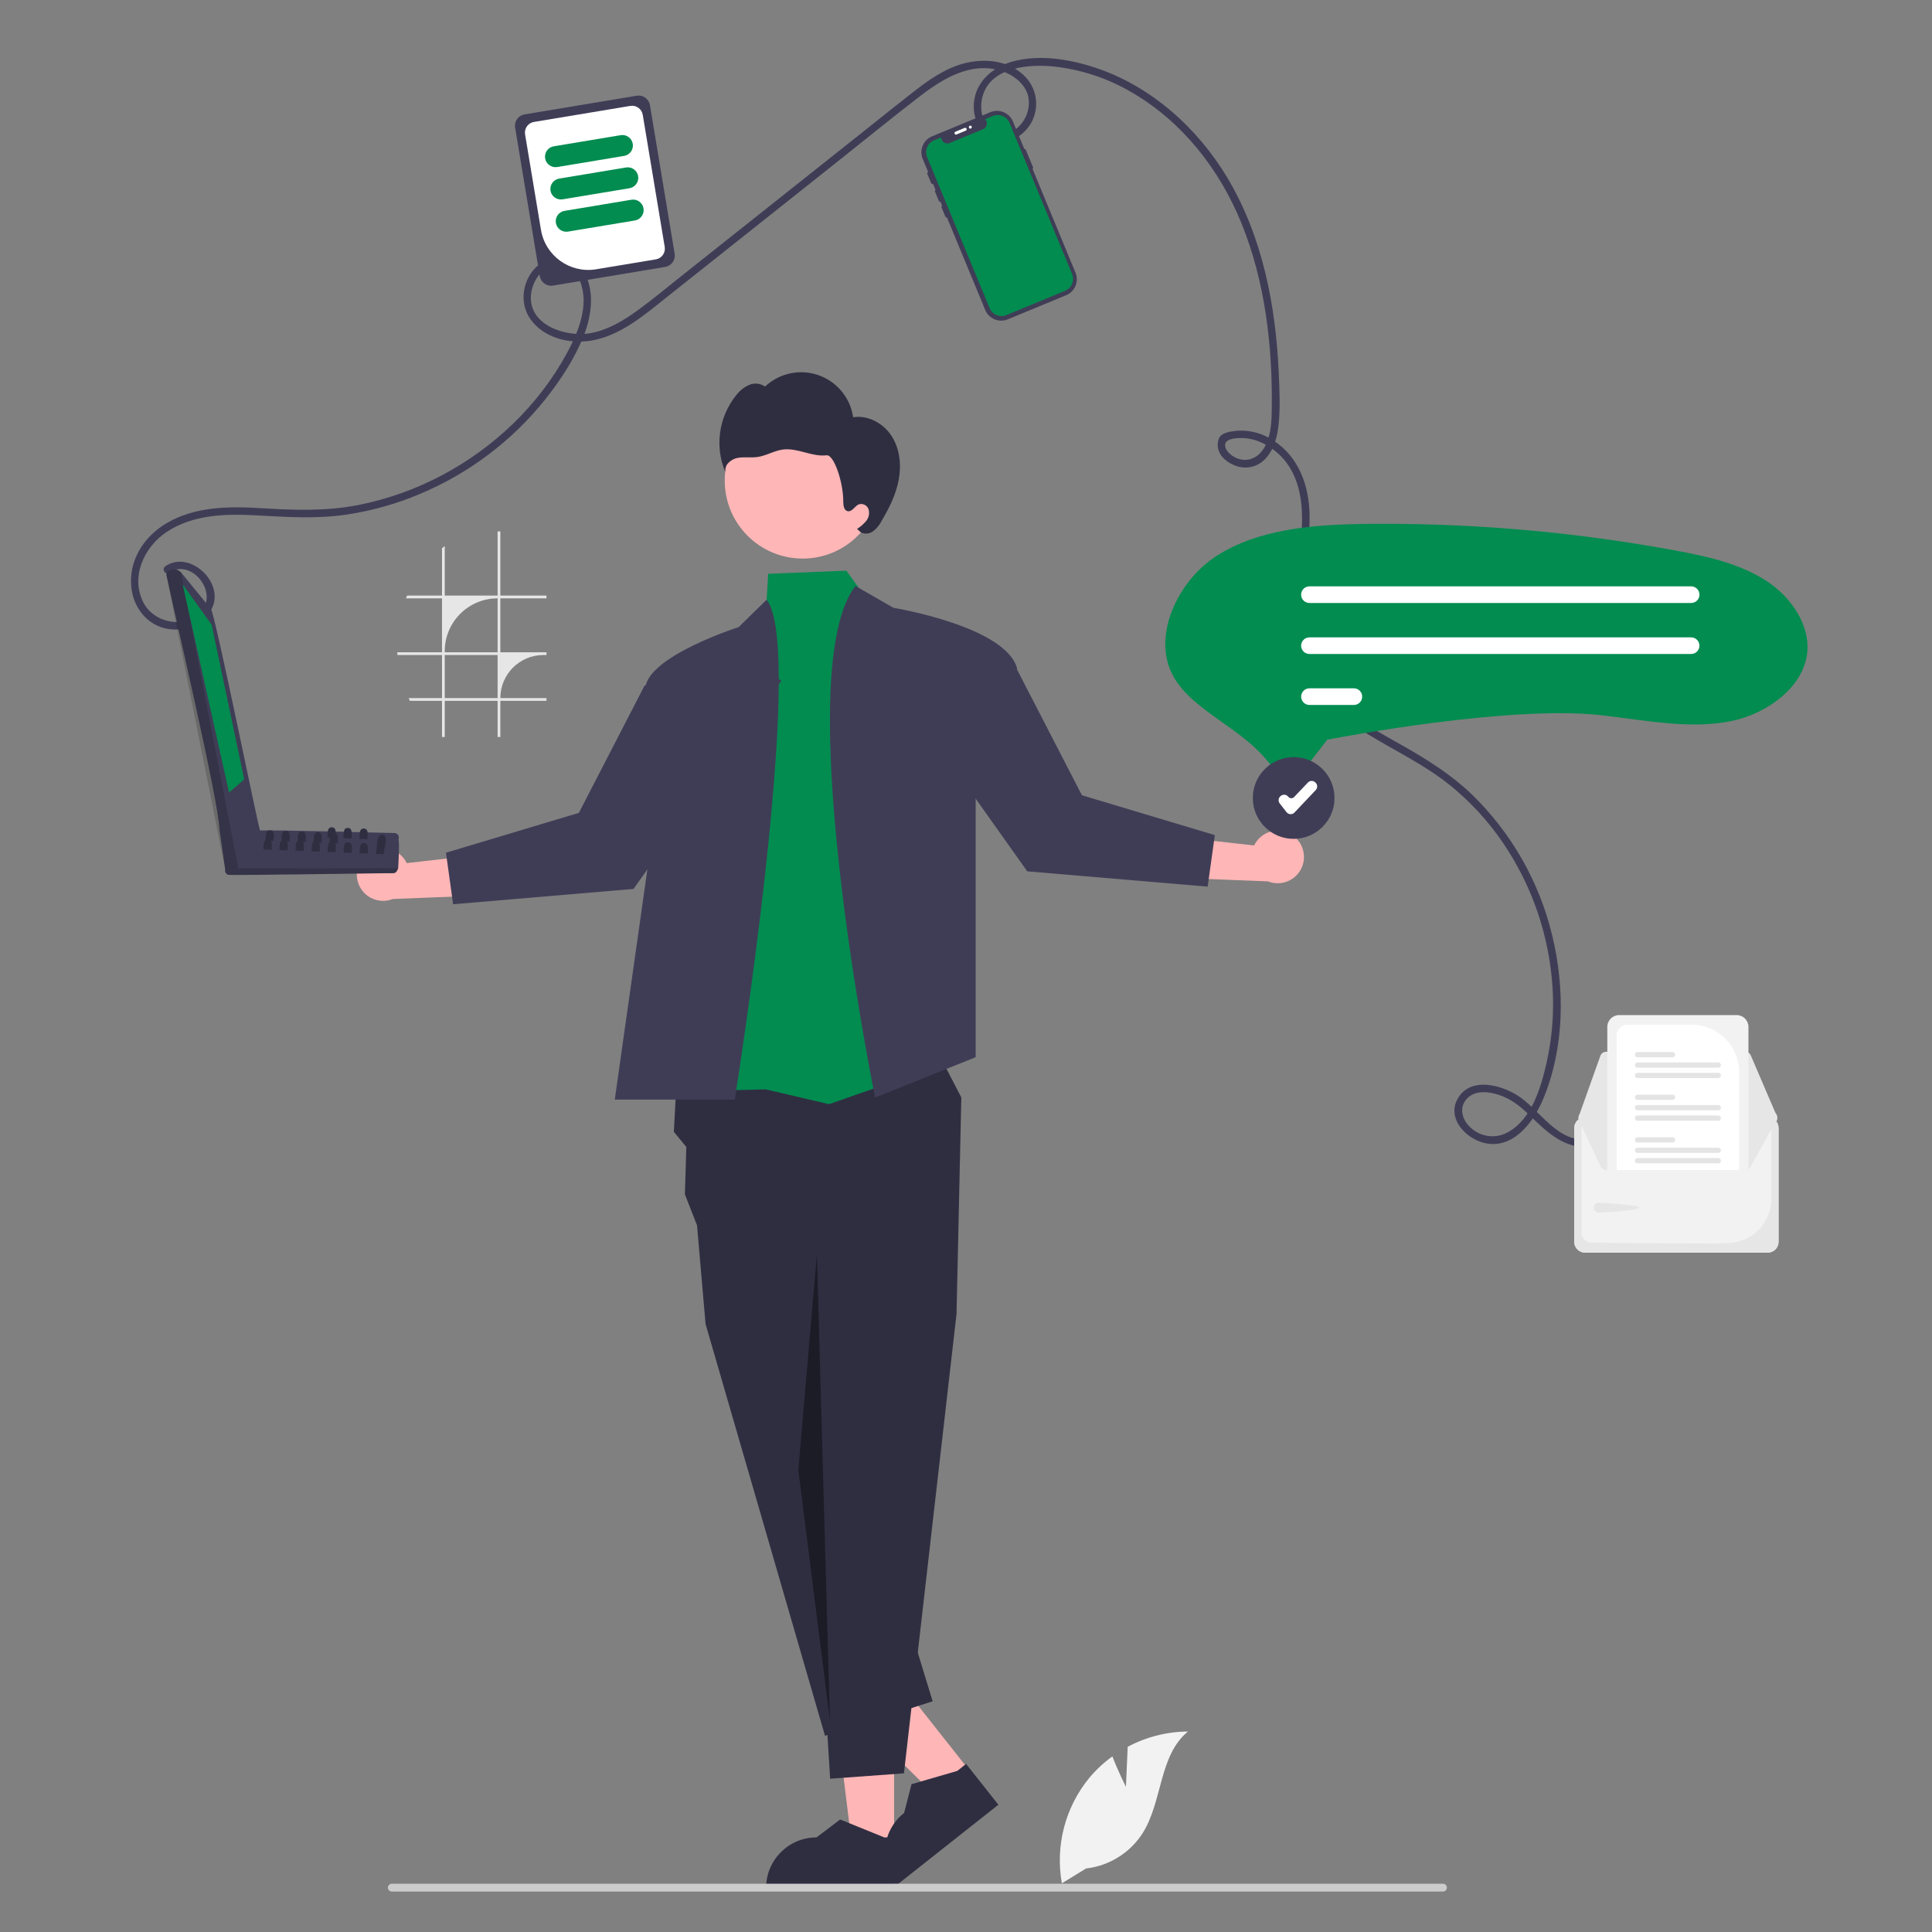 <?xml version="1.0" encoding="UTF-8"?>
<svg id="Layer_1" data-name="Layer 1" xmlns="http://www.w3.org/2000/svg" width="500" height="500" viewBox="0 0 500 500">
  <rect x="0" y="0" width="500" height="500" fill="#808080" stroke="none"/>
  <defs>
    <style>
      .cls-1 {
        fill: #ccc;
      }

      .cls-1, .cls-2, .cls-3, .cls-4, .cls-5, .cls-6, .cls-7, .cls-8, .cls-9, .cls-10, .cls-11, .cls-12 {
        stroke-width: 0px;
      }

      .cls-2 {
        fill: #3f3d56;
      }

      .cls-3, .cls-5 {
        fill: #f2f2f2;
      }

      .cls-4 {
        fill: #2f2e41;
      }

      .cls-5, .cls-11, .cls-12 {
        isolation: isolate;
      }

      .cls-6 {
        fill: #e6e6e6;
      }

      .cls-7 {
        fill: #028c50;
      }

      .cls-8 {
        fill: #ffb6b6;
      }

      .cls-9 {
        fill: #fff;
      }

      .cls-10 {
        fill: #e4e4e4;
      }

      .cls-11 {
        opacity: .4;
      }

      .cls-11, .cls-12 {
        fill: #000;
      }

      .cls-12 {
        opacity: .17;
      }
    </style>
  </defs>
  <path class="cls-2" d="M43.79,148.21c5.43-3.71,12.42,4.47,8.62,9.57-3.84,5.15-12.24,3.69-15.14-1.57-3.69-6.71-.02-14.69,5.93-18.59,6.76-4.43,15.04-4.67,22.84-4.26,7.88.42,15.57.98,23.42-.15,6.65-.97,13.14-2.79,19.32-5.42,12.71-5.34,23.87-13.8,32.46-24.59,4-5.08,7.75-10.79,10.04-16.87,1.77-4.68,2.6-10.85.1-15.43-2.02-3.84-6.78-5.31-10.61-3.28-.47.25-.92.55-1.33.88-4.17,3.42-5.3,9.76-2.11,14.18,3.42,4.74,9.88,6.37,15.43,5.51,7.72-1.2,13.98-6.65,19.89-11.35l43.79-34.77c7.22-5.73,14.37-11.58,21.68-17.19,5.95-4.57,13.21-8.99,20.95-6.55,3.12.98,6.27,3.31,7.05,6.66.59,3.12-.59,6.31-3.07,8.3-2.22,1.88-5.54,1.61-7.43-.61-.1-.12-.19-.24-.28-.36-1.63-2.28-1.77-5.52-.83-8.1,2.51-6.88,11.73-7.6,17.89-7.04,7.26.74,14.27,3.04,20.55,6.76,13,7.55,22.62,19.84,28.26,33.65,6.25,15.3,8.18,32.24,7.92,48.67-.05,3.35-.28,7.06-2.17,9.95-1.85,2.83-5.07,3.69-7.96,1.79-.94-.62-2.15-1.82-1.91-3.08.31-1.59,3.48-1.6,4.75-1.54,3.47.17,6.76,1.92,9.24,4.28,5.91,5.61,6.37,14.19,5.6,21.83-.85,8.38-3.26,16.71-2.3,25.19,1.57,13.9,12.97,21.62,24.17,28.01,5.74,3.27,11.6,6.4,16.75,10.56,5.26,4.26,9.86,9.27,13.66,14.86,7.51,11.04,11.93,23.89,12.82,37.22.45,6.66-.08,13.34-1.56,19.85-1.47,6.36-3.79,14.39-9.91,17.8-2.98,1.71-6.72,1.37-9.35-.84-2.48-1.99-3.69-5.52-1.13-8,2.12-2.06,5.51-1.62,8.07-.79,3.08,1.01,5.48,2.89,7.77,5.11,4.38,4.23,9.5,9.43,16.16,8.08,1.23-.25.71-2.13-.52-1.88-8.04,1.63-12.88-7.71-18.81-11.31-4.29-2.6-11.62-4.54-14.98.54-3.62,5.48,2.2,11.39,7.61,12.1,7.03.92,11.91-5.96,14.27-11.63,5.48-13.16,5.65-28.59,2.3-42.3-3.35-13.92-10.59-26.59-20.87-36.55-5.19-4.95-11.14-8.74-17.35-12.27-6.27-3.56-12.8-6.98-18.16-11.87-6.01-5.3-9.38-12.98-9.21-20.99.06-9.12,2.99-17.97,2.81-27.1-.15-7.57-2.73-14.97-9.31-19.24-2.72-1.84-5.96-2.75-9.23-2.58-1.33.11-3.21.33-4.3,1.17-.88.67-1.05,2.25-.87,3.26.42,2.42,2.71,4.09,4.93,4.77,2.76.89,5.78,0,7.62-2.25,2.13-2.46,2.87-5.75,3.18-8.92.41-4.29.18-8.69,0-12.99-.77-17.45-4.22-35.32-13.29-50.48-7.71-12.88-19.7-23.69-34.08-28.47-6.77-2.25-14.81-3.6-21.8-1.55-6.01,1.76-10.62,6.71-9.63,13.27.84,5.55,6.59,9.39,11.66,5.89,4.59-3.17,5.74-9.46,2.56-14.05-.29-.41-.6-.8-.95-1.17-4.9-5.13-12.89-5.09-19-2.49-3.68,1.57-6.94,3.92-10.08,6.37-4.01,3.11-7.96,6.3-11.93,9.46l-47.88,38.01c-3.78,3-7.5,6.11-11.4,8.95-3.64,2.65-7.66,5.1-12.15,5.95-6.32,1.2-16.32-1.94-15.55-9.95.3-3.11,2.36-6.55,5.51-7.44,3.09-.87,6,1.11,7.15,3.92,2.53,6.2-.44,13.29-3.4,18.73-7.32,13.48-18.87,24.45-32.39,31.59-6.77,3.58-14.03,6.16-21.54,7.65-8.44,1.66-16.73,1.33-25.26.82-8.27-.5-16.96-.45-24.34,3.86-6.05,3.54-10.08,9.95-9.11,17.09.84,6.2,5.82,10.95,12.23,10.42,5.39-.44,10.8-5.04,8.89-10.88-1.58-4.84-7.69-8.65-12.36-5.46-1.03.71-.06,2.4.99,1.69h0Z"/>
  <path class="cls-5" d="M457.5,289.15h-47.3c-1.54,0-2.79,1.25-2.79,2.79v29.45c0,1.54,1.25,2.79,2.79,2.79h47.3c1.54,0,2.79-1.25,2.79-2.79v-29.45c0-1.54-1.25-2.79-2.79-2.79Z"/>
  <path class="cls-6" d="M457.5,289.15h-47.3c-1.54,0-2.79,1.25-2.79,2.79v29.45c0,1.54,1.25,2.79,2.79,2.79h47.3c1.54,0,2.79-1.25,2.79-2.79v-29.45c0-1.54-1.25-2.79-2.79-2.79ZM458.41,310.31c-.02,6.24-5.03,11.31-11.27,11.41-4.8.06,2.66.09-3.13.09-13.24,0-27.04-.13-32.19-.21-1.41-.03-2.54-1.18-2.54-2.59v-27.07c0-.51.41-.91.91-.92h47.3c.51,0,.91.41.92.91v18.37Z"/>
  <path class="cls-6" d="M451.68,272.2h-36.04c-.65,0-1.24.41-1.46,1.03l-5.57,15.61c-.29.8.13,1.69.94,1.97.17.06.34.09.52.09l48.33.09h0c.85,0,1.55-.69,1.55-1.55,0-.21-.04-.42-.12-.61l-.08.04.08-.04-6.73-15.7c-.24-.57-.8-.94-1.42-.94Z"/>
  <path class="cls-6" d="M459.95,289.17c0,.21-.04.42-.13.61l-6.73,12.09c-.24.57-.8.93-1.42.94h-36.04c-.65,0-1.24-.41-1.46-1.03l-5.56-12c-.29-.8.13-1.69.94-1.97,0,0,0,0,0,0,.17-.06.34-.09.52-.09h5.9s2.41-.02,2.41-.02l31.71-.06h2.41s5.9-.02,5.9-.02h0c.85,0,1.55.69,1.55,1.55Z"/>
  <path class="cls-6" d="M413.75,311.24c.71,0,10.53.6,10.53,1.31s-9.81,1.27-10.53,1.27-1.29-.58-1.29-1.29.58-1.29,1.29-1.29Z"/>
  <path class="cls-3" d="M449.43,262.7h-30.39c-1.7,0-3.07,1.38-3.07,3.07v37.03h35.7c.29,0,.58-.08.83-.24v-36.79c0-1.7-1.38-3.07-3.07-3.07Z"/>
  <path class="cls-9" d="M437.83,265.19h-16.65c-1.54,0-2.8,1.25-2.8,2.8v34.82h31.71v-25.36c0-6.77-5.49-12.25-12.26-12.26Z"/>
  <path class="cls-10" d="M444.69,299.71h-20.9c-.38,0-.68.3-.68.68,0,.38.3.68.68.68h20.91c.38,0,.68-.3.68-.68,0-.38-.3-.68-.68-.68h0Z"/>
  <path class="cls-10" d="M444.69,297.02h-20.9c-.38,0-.68.31-.68.68,0,.38.3.68.68.68h20.9c.38,0,.68-.3.68-.68,0-.38-.3-.68-.68-.68h0Z"/>
  <path class="cls-10" d="M432.85,294.32h-9.06c-.38,0-.68.3-.68.68,0,.38.3.68.68.68h9.06c.38,0,.68-.3.68-.68,0-.38-.3-.68-.68-.68h0Z"/>
  <path class="cls-10" d="M444.69,288.68h-20.9c-.38,0-.68.31-.68.68,0,.38.3.68.68.68h20.9c.38,0,.68-.3.68-.68,0-.38-.3-.68-.68-.68h0Z"/>
  <path class="cls-10" d="M444.69,285.99h-20.9c-.38,0-.68.3-.68.68,0,.38.3.68.68.68h20.91c.38,0,.68-.3.68-.68,0-.38-.3-.68-.68-.68h0Z"/>
  <path class="cls-10" d="M432.85,283.29h-9.06c-.38,0-.68.31-.68.68,0,.38.3.68.68.68h9.06c.38,0,.68-.3.68-.68,0-.38-.3-.68-.68-.68h0Z"/>
  <path class="cls-10" d="M444.69,277.65h-20.9c-.38,0-.68.31-.68.68,0,.38.3.68.68.68h20.9c.38,0,.68-.3.68-.68,0-.38-.3-.68-.68-.68h0Z"/>
  <path class="cls-10" d="M444.69,274.96h-20.9c-.38,0-.68.31-.68.68,0,.38.3.68.68.68h20.9c.38,0,.68-.3.68-.68,0-.38-.3-.68-.68-.68h0Z"/>
  <path class="cls-10" d="M432.85,272.26h-9.06c-.38,0-.68.31-.68.68,0,.38.3.68.68.68h9.06c.38,0,.68-.3.68-.68,0-.38-.3-.68-.68-.68h0Z"/>
  <circle class="cls-8" cx="207.73" cy="124.39" r="20.17"/>
  <path class="cls-4" d="M230.75,112.84c-2.12-3.28-6.1-5.47-9.96-4.86-1.08-7.44-7.99-12.58-15.43-11.5-2.76.4-5.34,1.65-7.37,3.56-1.21-.85-2.78-1.01-4.14-.41-1.33.6-2.48,1.53-3.36,2.7-4.51,5.63-5.57,13.28-2.74,19.92-.47-1.71,1.25-3.33,2.98-3.71,1.74-.38,3.56-.02,5.32-.27,2.26-.32,4.29-1.63,6.55-1.93,1.9-.25,3.81.24,5.66.73,1.85.49,3.76.99,5.66.76,1.9-.23,4.35,6.98,4.32,12.06,0,.96.19,2.2,1.13,2.4,1.16.25,1.83-1.35,2.93-1.78,1.06-.3,2.16.29,2.5,1.33.28,1.04.05,2.15-.63,2.98-.68.81-1.48,1.51-2.38,2.07l.45.38c.76,1,2.32,1.04,3.41.42,1.04-.7,1.88-1.66,2.45-2.79,2.01-3.35,3.78-6.92,4.49-10.76s.28-8.01-1.85-11.3Z"/>
  <polygon class="cls-8" points="231.39 477.62 220.49 477.62 215.31 435.6 231.39 435.6 231.39 477.62"/>
  <path class="cls-4" d="M231.77,488.98h-33.5v-.42c0-7.2,5.84-13.04,13.04-13.04h0l6.12-4.64,11.42,4.64h2.92s0,13.46,0,13.46Z"/>
  <polygon class="cls-8" points="251.03 458.39 242.48 465.14 212.36 435.39 224.97 425.42 251.03 458.39"/>
  <path class="cls-4" d="M258.38,467.06l-26.28,20.77-.26-.33c-4.47-5.65-3.51-13.85,2.14-18.31h0s1.92-7.44,1.92-7.44l11.84-3.44,2.29-1.81,8.35,10.56Z"/>
  <polygon class="cls-4" points="175.05 280.66 174.39 292.92 177.62 296.83 177.25 309.09 180.39 317.12 182.6 342.66 213.51 449.22 241.37 440.29 210.95 340.95 247.55 340.04 248.79 284.03 242.3 271.49 175.05 280.66"/>
  <polygon class="cls-4" points="244.03 331.59 247.55 340.04 233.94 458.94 214.84 460.33 206.6 327.4 244.03 331.59"/>
  <polygon class="cls-7" points="225.32 156.37 219.04 147.69 198.8 148.5 198.41 155.19 184.96 282.23 198.17 281.93 214.56 285.76 246.1 274.72 225.32 156.37"/>
  <path class="cls-2" d="M190.15,284.58h-31.05l8.1-57.18,3.28-23.18s-2.33-16.57-3.45-25.22c-.1-.92.06-1.86.46-2.69.37-.78.85-1.51,1.43-2.15,3.78-4.36,12.27-8.13,17.6-10.2,2.74-1.06,4.65-1.67,4.65-1.67l7.23-7.09c10.38,12.97-8.25,129.39-8.25,129.39Z"/>
  <path class="cls-2" d="M221.38,151.65l9.85,5.65s29.17,4.79,32.01,15.75l-10.74,32.42v68.13l-26.03,10.44s-22.46-110.06-5.09-132.38Z"/>
  <polyline class="cls-11" points="211.41 324.65 206.6 380.4 214.79 445.28"/>
  <path class="cls-8" d="M95.21,220.8c3.03-2.18,7.25-1.49,9.43,1.54.23.32.44.67.61,1.03l23.87-2.7-5.66,11.13-21.8.86c-3.48,1.39-7.44-.3-8.83-3.79-1.17-2.92-.18-6.25,2.38-8.07h0Z"/>
  <polygon class="cls-2" points="195.38 172.08 202.21 176.16 163.96 230.05 117.27 234.02 115.41 220.69 149.81 210.37 166.82 177.41 195.38 172.08"/>
  <path class="cls-8" d="M334.6,216.24c-3.03-2.18-7.25-1.49-9.43,1.54-.23.32-.44.67-.61,1.03l-23.87-2.7,5.66,11.13,21.8.86c3.48,1.39,7.44-.3,8.83-3.79,1.17-2.92.18-6.25-2.38-8.07h0Z"/>
  <polygon class="cls-2" points="234.43 167.53 227.6 171.61 265.85 225.5 312.54 229.46 314.4 216.13 280 205.81 262.99 172.85 234.43 167.53"/>
  <path class="cls-6" d="M141.43,154.85v-.71h-11.94v-16.61h-.71v16.61h-13.68v-12.83c-.24.19-.48.38-.71.58v12.25h-9.04c-.1.24-.2.47-.29.71h9.33v13.96h-11.58c.01.24.03.47.05.71h11.53v11.14h-8.64c.11.24.22.47.33.71h8.31v9.36h.71v-9.36h13.68v9.36h.71v-9.36h11.94v-.71h-11.94c0-6.15,4.98-11.14,11.13-11.14h.81v-.71h-11.94v-13.96h11.94ZM128.78,180.66h-13.68v-11.14h13.68v11.14ZM128.78,168.81h-13.68v-.28c0-7.56,6.13-13.68,13.68-13.68h0v13.96Z"/>
  <path class="cls-2" d="M245.16,56.28c-.19.08-.42-.01-.5-.21l-.99-2.39c-.08-.19.01-.42.21-.5.19-.08.42.01.5.21l.99,2.39c.08.19-.01.42-.21.5Z"/>
  <path class="cls-2" d="M265.1,38.58h0l-2.95-7.13c-.94-2.28-3.56-3.36-5.83-2.42t0,0h0l-15.11,6.25c-2.28.94-3.36,3.56-2.42,5.83h0s16.19,39.12,16.19,39.12c.94,2.28,3.56,3.36,5.83,2.42,0,0,0,0,0,0h0l15.11-6.25c2.28-.94,3.36-3.56,2.42-5.83h0l-11.14-26.91h0c.14-.06.21-.22.15-.37h0s-1.89-4.56-1.89-4.56c-.06-.14-.22-.21-.37-.15,0,0,0,0,0,0Z"/>
  <path class="cls-7" d="M261.28,31.84l16.17,39.06c.7,1.69-.09,3.63-1.77,4.34-.01,0-.02.01-.03.02l-15.18,6.28c-1.7.7-3.65-.1-4.36-1.81l-16.17-39.06c-.7-1.7.11-3.65,1.81-4.36,0,0,0,0,0,0l1.84-.76c0,.88.72,1.58,1.59,1.58.21,0,.41-.04.6-.12l8.66-3.58c.19-.08.36-.19.5-.34.62-.61.63-1.61.02-2.24,0,0,0,0,0,0l1.97-.82c1.7-.7,3.65.1,4.36,1.81Z"/>
  <path class="cls-2" d="M243.47,52.2c-.19.08-.42-.01-.5-.21l-.99-2.39c-.08-.19.01-.42.21-.5.19-.08.42.01.5.21l.99,2.39c.08.19-.01.42-.21.5Z"/>
  <path class="cls-2" d="M241.48,47.59c-.19.08-.42-.01-.5-.21l-.99-2.39c-.08-.19.01-.42.21-.5.19-.08.42.01.5.21h0l.99,2.39c.08.19-.01.42-.21.5Z"/>
  <path class="cls-9" d="M247.05,34.59c-.08-.19.01-.42.21-.5l2.39-.99c.19-.08.42.01.5.21s-.01.42-.21.5l-2.39.99c-.19.08-.42-.01-.5-.21Z"/>
  <circle class="cls-9" cx="251.12" cy="32.9" r=".38"/>
  <path class="cls-7" d="M333.58,201.99s-.1,0-.14,0c-1.15-.04-2.2-.64-2.82-1.6-2.29-3.43-5.11-6.48-8.34-9.04-1.96-1.56-4-3.02-5.98-4.43-5.1-3.63-9.91-7.05-12.58-11.77-5.82-10.3,1.03-24.64,10.82-31.08,10.98-7.21,25.42-8.35,39.39-8.49,1.45-.02,2.9-.02,4.36-.02h0c25.17,0,50.28,2.31,75.04,6.86,8.23,1.52,16.85,3.38,23.77,7.89,6.88,4.49,11.07,11.56,10.66,18.01-.6,9.42-10.58,16.45-19.67,18.29-8.66,1.75-17.66.57-27.19-.69-2.1-.28-4.28-.56-6.43-.81-23.37-2.7-67.28,5.63-69.14,5.98l-1.84.35-7.15,9.2c-.65.85-1.66,1.35-2.74,1.34Z"/>
  <path class="cls-9" d="M437.67,156.05h-98.79c-1.19,0-2.15-.96-2.15-2.15,0-1.19.96-2.15,2.15-2.15h98.79c1.19,0,2.15.96,2.15,2.15,0,1.19-.96,2.15-2.15,2.15Z"/>
  <path class="cls-9" d="M437.67,169.25h-98.79c-1.19,0-2.15-.97-2.15-2.15,0-1.18.96-2.14,2.14-2.15h98.8c1.19,0,2.15.97,2.14,2.16,0,1.18-.96,2.14-2.14,2.14Z"/>
  <path class="cls-9" d="M350.39,182.44h-11.51c-1.19,0-2.15-.97-2.14-2.16,0-1.18.96-2.14,2.14-2.14h11.51c1.19,0,2.15.97,2.14,2.16,0,1.18-.96,2.14-2.14,2.14Z"/>
  <circle class="cls-9" cx="334.8" cy="206.53" r="10.45"/>
  <path class="cls-2" d="M334.8,217.1c-5.84,0-10.58-4.74-10.58-10.58s4.74-10.58,10.58-10.58c5.84,0,10.58,4.74,10.58,10.58,0,5.84-4.74,10.57-10.58,10.58Z"/>
  <path class="cls-9" d="M334.02,210.7s-.04,0-.07,0c-.4-.02-.77-.21-1.01-.53l-1.75-2.24c-.46-.6-.36-1.45.24-1.92h0s.06-.05.06-.05c.6-.46,1.45-.36,1.92.24,0,0,0,0,0,0,.34.43.96.51,1.4.17.04-.03.08-.06.11-.1l3.55-3.74c.52-.55,1.38-.57,1.93-.05l.06.06c.55.52.57,1.38.05,1.93,0,0,0,0,0,0l-5.5,5.81c-.26.27-.62.43-.99.43Z"/>
  <path class="cls-2" d="M139.7,71.46l-6.39-38.44c-.27-1.62.83-3.15,2.45-3.42l29.03-4.83c1.62-.27,3.15.83,3.42,2.45l6.39,38.44c.27,1.62-.83,3.15-2.45,3.42l-29.03,4.83c-1.62.27-3.15-.83-3.42-2.45Z"/>
  <path class="cls-9" d="M140,59.48l-4.11-24.71c-.25-1.52.77-2.95,2.29-3.21l24.95-4.15c1.52-.25,2.95.77,3.21,2.29l5.69,34.21c.25,1.52-.77,2.95-2.29,3.21l-15.46,2.57c-6.76,1.12-13.15-3.45-14.28-10.21Z"/>
  <path class="cls-7" d="M141.08,40.99c-.24-1.48.76-2.88,2.24-3.13l17.31-2.88c1.48-.25,2.89.76,3.13,2.24.25,1.48-.76,2.89-2.24,3.13l-17.31,2.88c-1.48.24-2.88-.76-3.13-2.24Z"/>
  <path class="cls-7" d="M142.47,49.35c-.24-1.48.76-2.88,2.24-3.13l17.31-2.88c1.48-.25,2.89.76,3.13,2.24.25,1.48-.76,2.89-2.24,3.13h0l-17.31,2.88c-1.48.24-2.88-.76-3.13-2.24Z"/>
  <path class="cls-7" d="M143.86,57.7c-.24-1.48.76-2.88,2.24-3.13l17.31-2.88c1.48-.25,2.89.76,3.13,2.24.25,1.48-.76,2.89-2.24,3.13l-17.31,2.88c-1.48.24-2.88-.76-3.13-2.24Z"/>
  <path class="cls-3" d="M291.39,462.42l.46-10.35c4.8-2.56,10.15-3.92,15.59-3.95-7.49,6.12-6.55,17.92-11.63,26.15-3.25,5.18-8.67,8.59-14.74,9.29l-6.26,3.84c-1.74-9.7.85-19.67,7.1-27.29,1.75-2.1,3.76-3.96,5.98-5.56,1.5,3.96,3.5,7.87,3.5,7.87Z"/>
  <path class="cls-1" d="M374.45,488.52c0,.56-.45,1.01-1,1.01H101.4c-.56,0-1.01-.45-1.01-1.01s.45-1.01,1.01-1.01h272.04c.56,0,1.01.45,1.01,1h0Z"/>
  <path class="cls-2" d="M102.06,215.59c-4.82-.1-30.74-.84-34.99-.66-.24-.84-8.3,9.48-8.49,9.55-.45.47-.43,1.22.05,1.66.1.1.22.17.35.23.47.29,42.25-.49,42.76-.38.45,0,.85-.27,1.04-.68l.28-.63c.03-1.07.38-6.54.06-7.47.26-.58,0-1.27-.59-1.52-.14-.06-.3-.1-.46-.1Z"/>
  <path class="cls-12" d="M103.05,224.69c-.25.59-.56,1.33-1.32,1.3l-42.32.47c-.64,0-1.16-.54-1.15-1.18,0-.19.05-.37.14-.53l44.65-.06Z"/>
  <path class="cls-2" d="M67.27,214.81c-.46-.79-11.77-56.77-12.71-57.24l-7.72-9.45-.69-.52c-.96-.53-3.26-.17-3.06,1.3h0c1.81,8.7,13.49,58.25,13.74,65.98l1.41,9.84c.1.66.72,1.12,1.38,1.02.04,0,.08-.01.12-.02.82-.09,1.53-.6,1.87-1.35.11-.35,6.2-9.35,5.67-9.55Z"/>
  <path class="cls-12" d="M46.83,148.12l14.77,76.24c-.49,1.25-2.81,2.13-3.34.49,0,0-15.16-75.9-15.17-75.95-.16-1.83,2.86-1.88,3.74-.78Z"/>
  <polygon class="cls-7" points="47.27 151.24 54.78 161.7 63.2 201.7 59.28 205.11 47.27 151.24"/>
  <path class="cls-4" d="M97.22,220.99l2.08.08c.03-.61.13-1.21.3-1.8.31-1.48.59-3.25-.7-3.24-.88-.08-1.18,1.03-1.33,2.24-.04.91-.15,1.82-.34,2.71Z"/>
  <path class="cls-4" d="M85.31,218.19l1.4.05.68.03c-.01-.74.33-2.27-.51-2.65-.13-.06-.28-.09-.42-.08-.79-.05-1.02.55-1.09,1.24-.05.42-.03.86-.04,1.2,0,.07,0,.14-.01.21Z"/>
  <path class="cls-4" d="M81.16,218.03l1.41.06.67.03c-.01-.85.44-2.71-.93-2.74-1.26-.07-1.1,1.54-1.13,2.45,0,.07,0,.14-.01.21Z"/>
  <path class="cls-4" d="M77.02,217.86l1.4.05.68.03c-.01-.85.44-2.71-.93-2.73-1.26-.08-1.1,1.53-1.13,2.45,0,.07,0,.14-.01.21Z"/>
  <path class="cls-4" d="M72.87,217.69l1.41.06.67.03c-.01-.85.44-2.71-.93-2.74-1.26-.07-1.1,1.54-1.13,2.45,0,.07,0,.14-.01.21Z"/>
  <path class="cls-4" d="M68.73,217.53l1.4.05.68.03c-.01-.78.36-2.41-.64-2.69h0c-.09-.03-.19-.04-.29-.04-.12-.01-.24,0-.35.03h0c-.87.23-.75,1.59-.77,2.41,0,.07,0,.14-.01.21Z"/>
  <path class="cls-4" d="M93.03,217.09l2.08.08c0-.08,0-.16,0-.26.05-.5.06-.99.03-1.49-.07-.55-.31-.98-.96-.99-.67-.04-.94.39-1.04.94-.02.09-.04.19-.05.29h0c-.05.51-.02,1.06-.05,1.43Z"/>
  <path class="cls-4" d="M88.89,216.92l2.08.08c.04-.56.06-1.12.04-1.68-.06-.57-.29-1.04-.97-1.05-.69-.05-.96.42-1.06,1-.1.56-.05,1.23-.08,1.65Z"/>
  <path class="cls-4" d="M84.74,216.76l.62.03,1.46.06c0-.31.05-.77.06-1.22,0-.13,0-.27-.01-.4-.05-.61-.27-1.11-.98-1.12-.72-.04-.98.46-1.07,1.07-.09.55-.04,1.18-.08,1.58Z"/>
  <path class="cls-4" d="M93.07,220.82l2.08.08c0-.85.44-2.71-.93-2.73-1.37-.08-1.07,1.8-1.15,2.65Z"/>
  <path class="cls-4" d="M88.93,220.65l2.08.08c0-.85.44-2.71-.93-2.74-1.37-.08-1.07,1.81-1.15,2.65Z"/>
  <path class="cls-4" d="M84.78,220.49l2.08.08c0-.61.22-1.72-.15-2.32-.16-.27-.46-.43-.78-.41-.21-.02-.43.03-.61.15-.66.44-.48,1.82-.54,2.51Z"/>
  <path class="cls-4" d="M80.64,220.32l2.08.08c0-.61.21-1.72-.14-2.32-.16-.27-.47-.43-.79-.42-.21-.02-.43.03-.61.15-.66.45-.48,1.82-.54,2.51Z"/>
  <path class="cls-4" d="M76.49,220.16l2.08.08c0-.61.22-1.72-.15-2.32-.16-.27-.46-.43-.78-.41-.21-.02-.43.03-.61.15-.66.44-.48,1.82-.54,2.51Z"/>
  <path class="cls-4" d="M72.34,219.99l2.08.08c0-.61.21-1.72-.14-2.32-.16-.28-.47-.44-.79-.42-.21-.02-.43.03-.61.15-.66.45-.48,1.82-.54,2.51Z"/>
  <path class="cls-4" d="M68.2,219.83l2.08.08c0-.61.21-1.72-.15-2.32-.16-.27-.46-.43-.78-.41-.21-.02-.43.03-.61.15-.66.44-.48,1.82-.54,2.51Z"/>
</svg>